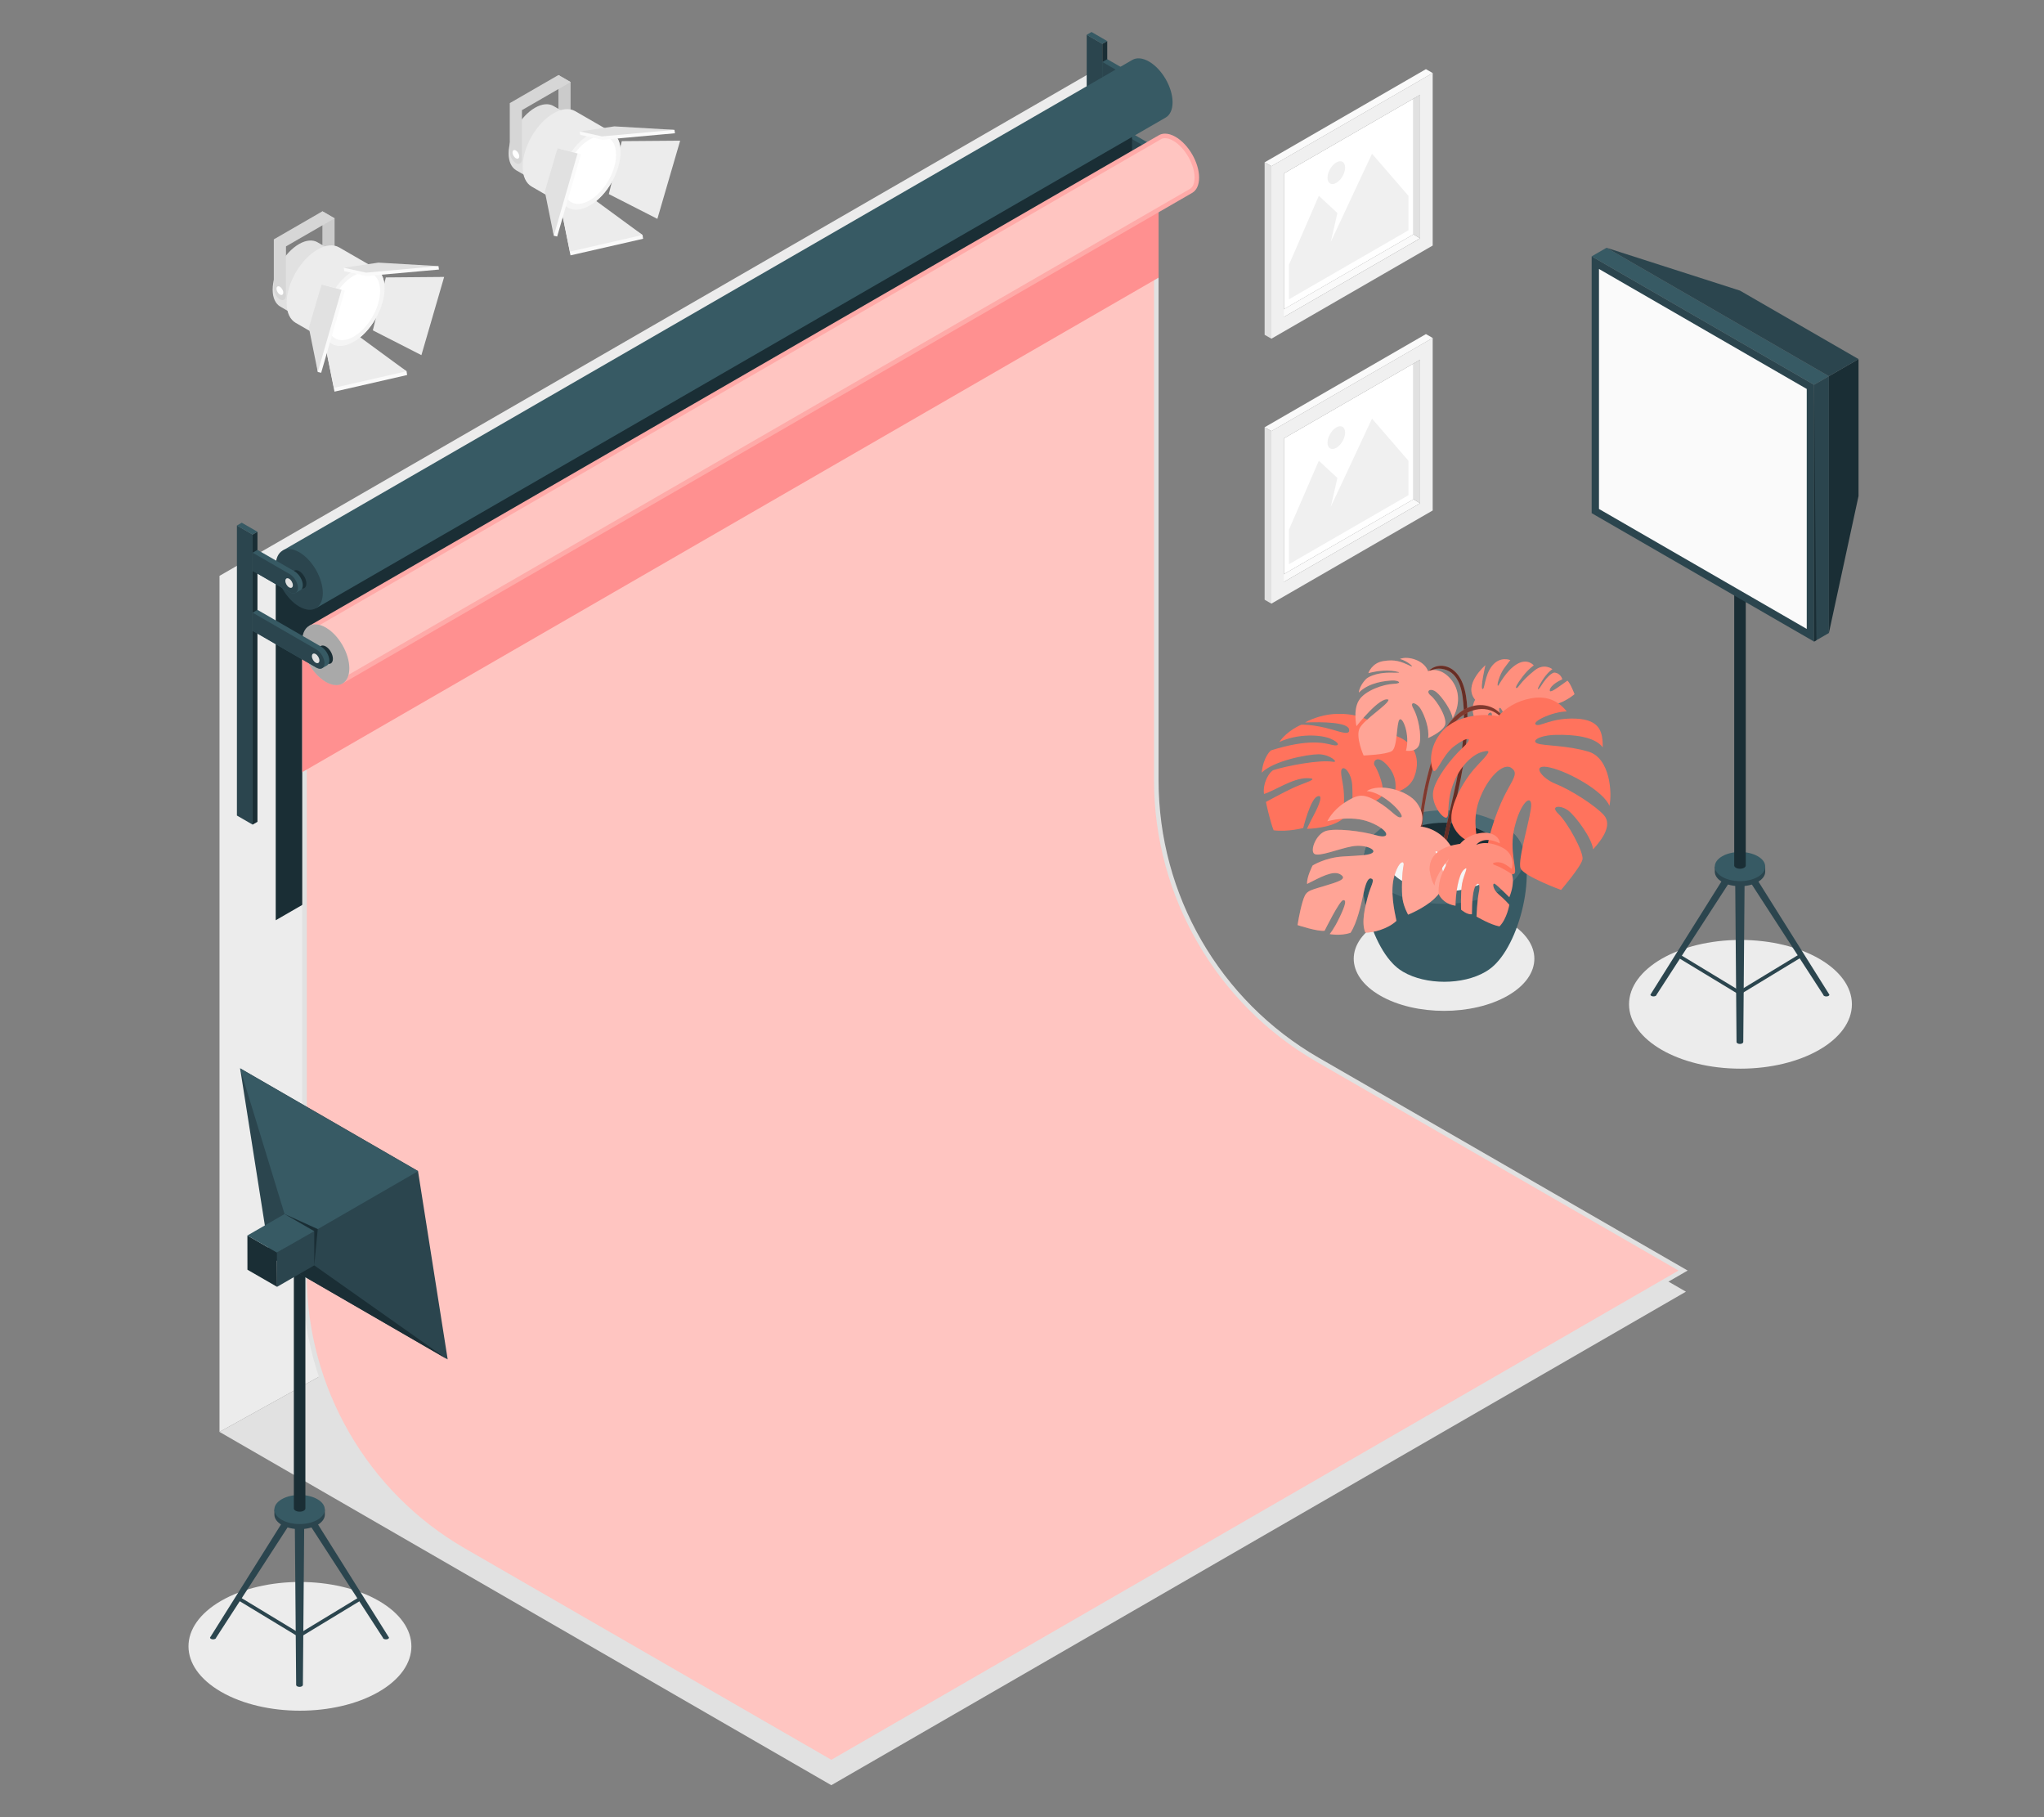 <?xml version="1.0" encoding="UTF-8"?>
<svg id="Layer_2" data-name="Layer 2" xmlns="http://www.w3.org/2000/svg" viewBox="0 0 540 480">
  <rect x="0" y="0" width="540" height="480" fill="#808080" stroke="none"/>
  <defs>
    <style>
      .cls-1 {
        fill: #ff735d;
      }

      .cls-1, .cls-2, .cls-3, .cls-4, .cls-5, .cls-6, .cls-7, .cls-8, .cls-9, .cls-10, .cls-11, .cls-12, .cls-13, .cls-14, .cls-15, .cls-16, .cls-17, .cls-18, .cls-19, .cls-20, .cls-21 {
        stroke-width: 0px;
      }

      .cls-2 {
        fill: #ffc5c1;
      }

      .cls-3 {
        fill: #375a64;
      }

      .cls-4 {
        fill: #e1e1e1;
      }

      .cls-5 {
        fill: #ececec;
      }

      .cls-6 {
        opacity: .05;
      }

      .cls-7 {
        opacity: .25;
      }

      .cls-8 {
        fill: #2b454e;
      }

      .cls-9 {
        fill: #f5f5f5;
      }

      .cls-10 {
        fill: #f0f0f0;
      }

      .cls-11 {
        fill: none;
      }

      .cls-12 {
        fill: #1a2e35;
      }

      .cls-13 {
        fill: #ff9090;
      }

      .cls-14, .cls-19, .cls-21 {
        fill: #fff;
      }

      .cls-15 {
        opacity: .6;
      }

      .cls-16 {
        fill: #fafafa;
      }

      .cls-22, .cls-20 {
        opacity: .1;
      }

      .cls-17 {
        fill: #ffaaa8;
      }

      .cls-18 {
        opacity: .5;
      }

      .cls-19 {
        opacity: .2;
      }

      .cls-21 {
        opacity: .35;
      }
    </style>
  </defs>
  <g id="Layer_2-2" data-name="Layer 2">
    <g>
      <rect class="cls-11" width="540" height="480"/>
      <g>
        <g id="Shadow">
          <polygon class="cls-5" points="288.37 19.09 57.99 152.11 57.99 378.23 288.37 250.54 288.37 19.09"/>
          <polygon class="cls-4" points="288.37 250.54 57.99 378.23 219.62 471.55 445.4 341.19 288.37 250.54"/>
        </g>
        <path id="Shadow-2" data-name="Shadow" class="cls-5" d="m398.37,243.5c9.32,5.38,9.32,14.1,0,19.48-9.32,5.38-24.42,5.38-33.74,0-9.32-5.38-9.32-14.1,0-19.48,9.32-5.38,24.42-5.38,33.74,0Z"/>
        <ellipse id="Shadow-3" data-name="Shadow" class="cls-5" cx="459.81" cy="265.28" rx="29.44" ry="17"/>
        <path id="Shadow-4" data-name="Shadow" class="cls-5" d="m100.06,422.85c11.5,6.64,11.5,17.4,0,24.04-11.5,6.64-30.14,6.64-41.64,0-11.5-6.64-11.5-17.4,0-24.04,11.5-6.64,30.14-6.64,41.64,0Z"/>
        <g id="Lights">
          <g>
            <polygon class="cls-4" points="88.39 57.67 85.18 55.81 85.18 68.43 88.39 70.29 88.39 57.67"/>
            <polygon class="cls-20" points="88.39 57.67 85.18 55.81 85.18 68.43 88.39 70.29 88.39 57.67"/>
            <g>
              <polygon class="cls-5" points="101.93 73.28 98.5 87.26 111.33 93.81 117.34 73.15 101.93 73.28"/>
              <g>
                <polygon class="cls-16" points="95.14 89.96 107.41 98.07 107.56 99.06 88.37 103.45 85.74 90.33 95.14 89.96"/>
                <polygon class="cls-5" points="94.99 88.96 107.41 98.07 88.22 102.45 85.74 90.33 94.99 88.96"/>
              </g>
              <g>
                <path class="cls-4" d="m78.99,64.47c-3.84,2.22-6.96,7.61-6.96,12.05,0,2.2.77,3.74,2.02,4.47.57.33,7.65,4.42,8.22,4.75,1.25.72,2.98.63,4.89-.48,3.84-2.22,6.96-7.61,6.96-12.05,0-2.21-.78-3.75-2.03-4.47-.57-.33-7.65-4.42-8.22-4.75-1.25-.72-2.97-.62-4.88.48Z"/>
                <path class="cls-5" d="m83.88,65.92c-4.5,2.6-8.15,8.92-8.15,14.12,0,2.58.91,4.38,2.37,5.23.67.39,8.97,5.18,9.63,5.56,1.47.85,3.49.73,5.73-.56,4.5-2.6,8.15-8.92,8.15-14.12,0-2.59-.91-4.39-2.37-5.24-.67-.39-8.96-5.18-9.63-5.56-1.47-.84-3.48-.73-5.72.56Z"/>
                <path class="cls-9" d="m93.46,71.45c-4.5,2.6-8.15,8.92-8.15,14.12s3.65,7.31,8.15,4.71c4.5-2.6,8.15-8.92,8.15-14.12,0-5.2-3.65-7.31-8.15-4.71Z"/>
                <path class="cls-14" d="m93.46,72.82c-3.85,2.22-6.96,7.62-6.96,12.06s3.12,6.24,6.96,4.02c3.85-2.22,6.96-7.62,6.96-12.06s-3.12-6.24-6.96-4.02Z"/>
              </g>
              <g>
                <polygon class="cls-16" points="84.96 75.13 91.13 76.74 84.85 98.47 83.96 98.26 82.49 86.77 84.96 75.13"/>
                <polygon class="cls-4" points="84.96 75.13 90.23 76.54 83.96 98.26 81.6 86.57 84.96 75.13"/>
              </g>
              <g>
                <polygon class="cls-16" points="90.96 71.63 96.83 72.92 115.97 71.2 115.84 70.29 100.1 70.28 90.82 70.72 90.96 71.63"/>
                <polygon class="cls-4" points="90.82 70.72 96.7 72.02 115.84 70.29 99.97 69.37 90.82 70.72"/>
              </g>
            </g>
            <g>
              <polygon class="cls-4" points="75.55 80 72.34 78.14 72.34 63.23 85.18 55.81 88.39 57.67 75.55 65.08 75.55 80"/>
              <path class="cls-6" d="m73.94,79.07c-.89-.51-1.61-1.81-1.61-2.9v-12.94l12.84-7.42,3.21,1.85-12.84,7.42v12.94c0,1.09-.72,1.56-1.61,1.05Z"/>
            </g>
            <path class="cls-14" d="m73.94,77.79c-.49-.28-.89-.97-.89-1.54s.4-.8.89-.51.89.97.89,1.54-.4.8-.89.51Z"/>
          </g>
          <g>
            <polygon class="cls-4" points="150.74 21.67 147.53 19.82 147.53 32.44 150.74 34.29 150.74 21.67"/>
            <polygon class="cls-20" points="150.74 21.67 147.53 19.82 147.53 32.44 150.74 34.29 150.74 21.67"/>
            <g>
              <polygon class="cls-5" points="164.27 37.28 160.85 51.27 173.67 57.81 179.69 37.16 164.27 37.28"/>
              <g>
                <polygon class="cls-16" points="157.48 53.96 169.75 62.07 169.9 63.07 150.72 67.45 148.09 54.34 157.48 53.96"/>
                <polygon class="cls-5" points="157.34 52.97 169.75 62.07 150.57 66.46 148.09 54.34 157.34 52.97"/>
              </g>
              <g>
                <path class="cls-4" d="m141.33,28.47c-3.84,2.22-6.96,7.61-6.96,12.05,0,2.2.77,3.74,2.02,4.47.57.33,7.65,4.42,8.22,4.75,1.25.72,2.98.63,4.89-.48,3.84-2.22,6.96-7.61,6.96-12.05,0-2.21-.78-3.75-2.03-4.47-.57-.33-7.65-4.42-8.22-4.75-1.25-.72-2.97-.62-4.88.48Z"/>
                <path class="cls-5" d="m146.23,29.93c-4.5,2.6-8.15,8.92-8.15,14.12,0,2.58.91,4.38,2.37,5.23.67.39,8.97,5.18,9.63,5.56,1.47.85,3.49.73,5.73-.56,4.5-2.6,8.15-8.92,8.15-14.12,0-2.59-.91-4.39-2.37-5.24-.67-.39-8.96-5.18-9.63-5.56-1.47-.84-3.48-.73-5.72.56Z"/>
                <path class="cls-9" d="m155.8,35.46c-4.5,2.6-8.15,8.92-8.15,14.12s3.65,7.31,8.15,4.71c4.5-2.6,8.15-8.92,8.15-14.12,0-5.2-3.65-7.31-8.15-4.71Z"/>
                <path class="cls-14" d="m155.8,36.83c-3.85,2.22-6.96,7.62-6.96,12.06s3.12,6.24,6.96,4.02c3.85-2.22,6.96-7.62,6.96-12.06s-3.12-6.24-6.96-4.02Z"/>
              </g>
              <g>
                <polygon class="cls-16" points="147.3 39.14 153.48 40.75 147.2 62.47 146.3 62.27 144.84 50.78 147.3 39.14"/>
                <polygon class="cls-4" points="147.3 39.14 152.58 40.54 146.3 62.27 143.94 50.58 147.3 39.14"/>
              </g>
              <g>
                <polygon class="cls-16" points="153.3 35.63 159.18 36.93 178.32 35.2 178.18 34.3 162.45 34.28 153.17 34.73 153.3 35.63"/>
                <polygon class="cls-4" points="153.17 34.73 159.05 36.03 178.18 34.3 162.31 33.38 153.17 34.73"/>
              </g>
            </g>
            <g>
              <polygon class="cls-4" points="137.89 44 134.68 42.15 134.68 27.24 147.53 19.82 150.74 21.67 137.89 29.09 137.89 44"/>
              <path class="cls-6" d="m136.29,43.08c-.89-.51-1.61-1.81-1.61-2.9v-12.94l12.84-7.42,3.21,1.85-12.84,7.42v12.94c0,1.09-.72,1.56-1.61,1.05Z"/>
            </g>
            <path class="cls-14" d="m136.29,41.8c-.49-.28-.89-.97-.89-1.54s.4-.8.89-.51.89.97.89,1.54-.4.8-.89.51Z"/>
          </g>
        </g>
        <g id="Cyclorama">
          <g>
            <polygon class="cls-8" points="66.74 141.2 62.59 138.81 62.59 215.42 66.74 217.82 66.74 141.2"/>
            <polygon class="cls-12" points="68.02 140.46 68.02 217.08 66.74 217.82 66.74 141.2 68.02 140.46"/>
            <polygon class="cls-3" points="63.87 138.07 68.02 140.46 66.74 141.2 62.59 138.81 63.87 138.07"/>
          </g>
          <g>
            <g>
              <polygon class="cls-8" points="291.24 11.59 287.09 9.19 287.09 85.81 291.24 88.2 291.24 11.59"/>
              <polygon class="cls-12" points="292.52 10.85 292.52 87.46 291.24 88.2 291.24 11.59 292.52 10.85"/>
              <polygon class="cls-3" points="288.37 8.45 292.52 10.85 291.24 11.59 287.09 9.19 288.37 8.45"/>
            </g>
            <g>
              <g>
                <path class="cls-3" d="m309.3,41.16l-16.78-9.69-1.28.74v4.79l16.78,9.69c.64.37,1.22.41,1.62.17.37-.22.87-.5,1.27-.73.37-.21.6-.66.6-1.29,0-1.32-.99-2.97-2.21-3.67Z"/>
                <path class="cls-8" d="m308.01,41.9c1.22.7,2.21,2.35,2.21,3.67,0,1.32-.99,1.82-2.21,1.12l-16.78-9.69v-4.79l16.78,9.69Z"/>
                <path class="cls-4" d="m307.89,45.42c.55.32.99.06.99-.57,0-.63-.44-1.4-.99-1.71-.55-.32-.99-.06-.99.57s.44,1.4.99,1.71Z"/>
              </g>
              <g>
                <path class="cls-3" d="m302.29,21.27l-9.77-5.64-1.28.74v4.79l9.77,5.64c.64.37,1.22.41,1.62.17.37-.22.87-.5,1.27-.73.37-.21.6-.66.6-1.29,0-1.32-.99-2.97-2.21-3.67Z"/>
                <path class="cls-8" d="m301.01,22.01c1.22.7,2.21,2.35,2.21,3.67,0,1.32-.99,1.82-2.21,1.12l-9.77-5.64v-4.79l9.77,5.64Z"/>
                <path class="cls-4" d="m300.88,25.53c.55.31.99.06.99-.57s-.44-1.4-.99-1.71c-.55-.31-.99-.06-.99.57s.44,1.4.99,1.71Z"/>
              </g>
            </g>
          </g>
          <polygon class="cls-12" points="72.84 149.46 72.84 243.08 299.07 112.47 299.07 18.5 72.84 149.46"/>
          <g>
            <g>
              <path class="cls-2" d="m122.45,409.49c-25.91-14.96-42.01-42.84-42.01-72.76v-167.04L305.48,39.44v166.68c0,30.35,16.33,58.63,42.61,73.8l96.57,55.69-225.03,129.93-97.17-56.04Z"/>
              <path class="cls-4" d="m304.88,40.48v165.64c0,30.56,16.44,59.04,42.91,74.32l95.66,55.17-223.82,129.23-96.87-55.87c-25.73-14.85-41.71-42.53-41.71-72.24v-166.69L304.88,40.48m1.2-2.09L79.85,169.35v167.39c0,30.23,16.13,58.16,42.31,73.28l97.47,56.21,226.23-130.62-97.47-56.21c-26.18-15.11-42.31-43.05-42.31-73.28V38.39h0Z"/>
            </g>
            <polygon class="cls-13" points="79.85 169.35 306.08 38.39 306.08 73.34 79.85 203.96 79.85 169.35"/>
          </g>
          <g>
            <g>
              <g>
                <path class="cls-2" d="m82.48,165.55L306.47,36.23c.38-.22.83-.33,1.32-.33.75,0,1.61.27,2.48.77,3.26,1.88,5.92,6.48,5.92,10.25,0,1.68-.53,2.92-1.5,3.49L90.71,179.72l-8.23-14.18Z"/>
                <path class="cls-17" d="m307.79,36.5c.64,0,1.4.24,2.18.69,3.05,1.76,5.62,6.22,5.62,9.73,0,1.44-.44,2.52-1.21,2.97l-.17.1L90.93,178.9l-7.62-13.14L306.77,36.75c.29-.17.63-.25,1.02-.25m0-1.2c-.6,0-1.15.14-1.62.41h0S81.66,165.33,81.66,165.33l8.83,15.22L314.99,50.93h0c1.11-.66,1.8-2.04,1.8-4.01,0-3.97-2.79-8.79-6.22-10.77-1-.58-1.94-.85-2.78-.85h0Z"/>
              </g>
              <path class="cls-4" d="m86.07,180.12c3.44,1.98,6.22.38,6.22-3.59,0-3.97-2.79-8.79-6.22-10.77-3.44-1.98-6.22-.38-6.22,3.59,0,3.97,2.79,8.79,6.22,10.77Z"/>
              <path class="cls-7" d="m86.07,180.12c3.44,1.98,6.22.38,6.22-3.59,0-3.97-2.79-8.79-6.22-10.77-3.44-1.98-6.22-.38-6.22,3.59,0,3.97,2.79,8.79,6.22,10.77Z"/>
              <path class="cls-12" d="m86.07,175.11c1.04.6,1.88.11,1.88-1.09s-.84-2.66-1.88-3.26c-1.04-.6-1.88-.11-1.88,1.09s.84,2.66,1.88,3.26Z"/>
            </g>
            <g>
              <path class="cls-3" d="m84.8,170.78l-16.78-9.69-1.28.74v4.79l16.78,9.69c.64.37,1.22.41,1.62.17.37-.22.87-.5,1.27-.73.37-.21.6-.66.6-1.29,0-1.32-.99-2.97-2.21-3.67Z"/>
              <path class="cls-8" d="m83.52,171.52c1.22.7,2.21,2.35,2.21,3.67,0,1.32-.99,1.82-2.21,1.12l-16.78-9.69v-4.79l16.78,9.69Z"/>
              <path class="cls-4" d="m83.39,175.04c.55.31.99.06.99-.57s-.44-1.4-.99-1.71c-.55-.32-.99-.06-.99.57s.44,1.4.99,1.71Z"/>
            </g>
          </g>
          <g>
            <g>
              <path class="cls-3" d="m309.78,27.03c0-3.97-2.79-8.79-6.22-10.77-1.72-.99-3.27-1.09-4.4-.44h0S74.65,145.44,74.65,145.44l8.83,15.22L307.98,31.04h0c1.11-.66,1.8-2.04,1.8-4.01Z"/>
              <path class="cls-8" d="m79.06,160.23c3.44,1.98,6.22.38,6.22-3.59,0-3.97-2.79-8.79-6.22-10.77-3.44-1.98-6.22-.38-6.22,3.59s2.79,8.79,6.22,10.77Z"/>
              <path class="cls-12" d="m79.06,155.22c1.04.6,1.88.11,1.88-1.09s-.84-2.66-1.88-3.26c-1.04-.6-1.88-.11-1.88,1.09s.84,2.66,1.88,3.26Z"/>
            </g>
            <g>
              <path class="cls-3" d="m77.79,150.89l-9.77-5.64-1.28.74v4.79l9.77,5.64c.64.37,1.22.41,1.62.17.37-.22.87-.5,1.27-.73.37-.21.6-.66.6-1.29,0-1.32-.99-2.97-2.21-3.67Z"/>
              <path class="cls-8" d="m76.51,151.63c1.22.7,2.21,2.35,2.21,3.67,0,1.32-.99,1.82-2.21,1.12l-9.77-5.64v-4.79l9.77,5.64Z"/>
              <path class="cls-4" d="m76.38,155.15c.55.31.99.06.99-.57s-.44-1.4-.99-1.71c-.55-.31-.99-.06-.99.57s.44,1.4.99,1.71Z"/>
            </g>
          </g>
        </g>
        <g id="Pot">
          <g id="Pot-2" data-name="Pot">
            <g>
              <path class="cls-3" d="m395.23,254.49c7.3-7.54,11.59-28.45,4.47-34.43h-36.24c-7.12,5.97-2.84,26.88,4.46,34.42.06.07.13.14.2.21.08.08.17.17.25.25.21.2.43.4.66.59.06.05.12.09.17.14.18.14.36.28.55.42.31.22.63.43.94.61,6.01,3.51,15.75,3.51,21.75,0h0s0,0,0,0c.32-.18.64-.39.95-.61.18-.13.35-.26.51-.39.07-.06.14-.11.22-.17.23-.19.44-.38.64-.57.1-.09.19-.19.29-.29.06-.06.12-.12.17-.17Z"/>
              <path class="cls-3" d="m366.61,217.66c-8.27,4.83-8.27,12.66,0,17.48,8.27,4.83,21.68,4.83,29.95,0,8.27-4.83,8.27-12.66,0-17.48-8.27-4.83-21.68-4.83-29.95,0Z"/>
              <g class="cls-22">
                <path class="cls-14" d="m366.61,217.66c-8.27,4.83-8.27,12.66,0,17.48,8.27,4.83,21.68,4.83,29.95,0,8.27-4.83,8.27-12.66,0-17.48-8.27-4.83-21.68-4.83-29.95,0Z"/>
              </g>
              <path class="cls-12" d="m370.58,219.98c-6.07,3.55-6.07,9.29,0,12.84,6.07,3.55,15.92,3.55,21.99,0,6.07-3.55,6.07-9.29,0-12.84-6.07-3.55-15.92-3.55-21.99,0Z"/>
              <path class="cls-9" d="m392.57,226.07c-6.07-3.55-15.92-3.55-21.99,0-1.69.98-2.89,2.14-3.64,3.37.75,1.23,1.95,2.39,3.64,3.37,6.07,3.55,15.92,3.55,21.99,0,1.69-.98,2.89-2.14,3.64-3.37-.75-1.23-1.95-2.39-3.64-3.37Z"/>
            </g>
          </g>
          <g id="Leaves">
            <g>
              <path class="cls-1" d="m389.72,184.84c-1.85,3.04.33,8.44,5.3,9.59-1.47-2.26-2.71-5.75-1.43-6.17,1.28-.43-.31,2.72,2.36,5.8,0,0,1.47.77,3.62-.84-3.02-2.29-4.24-6.85-3.16-6.18.43.27,1.11,2.54,2.92,4.02,1.81,1.48,3.66,1.63,6.51-.6-1.66-.34-4.03-1.08-5.35-2.82-.94-1.25-1.22-2.04,1.01-.55,2.23,1.49,2.93,2.11,5.1,2.1,2.16,0,4.12-2.2,4.12-2.2,0,0-3.54.22-4.31-.94-.77-1.16,2.9.65,5.39-.27s4.17-2.42,4.17-2.42c0,0-1.07-2.86-1.87-3.57-1.89,1.32-4.26,3.18-4.6,2.76-.34-.42.46-1.87,3.24-3.12,0,0-.36-1.63-2.14-1.77,0,0-1.41.16-3.62,3.75-.46.75-1.46,1.41.35-1.49,1.5-2.41,2.79-3.16,2.79-3.16,0,0-2.14-1.69-4.65.29-4.13,3.26-4.35,4.94-4.92,4.67-.22-.1.13-.96,1.72-3.03,1.59-2.07,2.93-2.92,2.93-2.92,0,0-1.65-2.06-4.53-.29-2.88,1.77-4.69,5.6-4.88,5.66-.52.16.36-2.91,1.53-4.55,1.09-1.52,1.69-2.22,1.69-2.22,0,0-2.63-1.13-4.75,1.43-2.12,2.56-1.95,6.42-2.6,6.21s.76-6.29.76-6.29c0,0-6.08,5.2-2.68,9.14Z"/>
              <path class="cls-19" d="m389.72,184.84c-1.85,3.04.33,8.44,5.3,9.59-1.47-2.26-2.71-5.75-1.43-6.17,1.28-.43-.31,2.72,2.36,5.8,0,0,1.47.77,3.62-.84-3.02-2.29-4.24-6.85-3.16-6.18.43.27,1.11,2.54,2.92,4.02,1.81,1.48,3.66,1.63,6.51-.6-1.66-.34-4.03-1.08-5.35-2.82-.94-1.25-1.22-2.04,1.01-.55,2.23,1.49,2.93,2.11,5.1,2.1,2.16,0,4.12-2.2,4.12-2.2,0,0-3.54.22-4.31-.94-.77-1.16,2.9.65,5.39-.27s4.17-2.42,4.17-2.42c0,0-1.07-2.86-1.87-3.57-1.89,1.32-4.26,3.18-4.6,2.76-.34-.42.46-1.87,3.24-3.12,0,0-.36-1.63-2.14-1.77,0,0-1.41.16-3.62,3.75-.46.75-1.46,1.41.35-1.49,1.5-2.41,2.79-3.16,2.79-3.16,0,0-2.14-1.69-4.65.29-4.13,3.26-4.35,4.94-4.92,4.67-.22-.1.13-.96,1.72-3.03,1.59-2.07,2.93-2.92,2.93-2.92,0,0-1.65-2.06-4.53-.29-2.88,1.77-4.69,5.6-4.88,5.66-.52.16.36-2.91,1.53-4.55,1.09-1.52,1.69-2.22,1.69-2.22,0,0-2.63-1.13-4.75,1.43-2.12,2.56-1.95,6.42-2.6,6.21s.76-6.29.76-6.29c0,0-6.08,5.2-2.68,9.14Z"/>
            </g>
            <path class="cls-1" d="m385.87,179.38c-.85-1.63-2.24-2.98-4.07-3.4-1.79-.41-3.79.24-4.78,1.83-.07.11,0,.36.13.19,1.16-1.6,3.27-1.65,4.99-1.02,1.83.67,2.96,2.32,3.58,4.1.67,1.93.84,4.01.97,6.03.13,2.18.1,4.37-.04,6.55-.57,8.73-2.95,17.22-4.79,25.74-1.03,4.76-1.9,9.53-2.27,14.39-.03.44.64.85.69.25.93-9.66,3.76-18.95,5.64-28.44.91-4.62,1.62-9.3,1.72-14.02.08-3.95.12-8.61-1.75-12.21Z"/>
            <path class="cls-15" d="m385.87,179.38c-.85-1.63-2.24-2.98-4.07-3.4-1.79-.41-3.79.24-4.78,1.83-.07.11,0,.36.13.19,1.16-1.6,3.27-1.65,4.99-1.02,1.83.67,2.96,2.32,3.58,4.1.67,1.93.84,4.01.97,6.03.13,2.18.1,4.37-.04,6.55-.57,8.73-2.95,17.22-4.79,25.74-1.03,4.76-1.9,9.53-2.27,14.39-.03.44.64.85.69.25.93-9.66,3.76-18.95,5.64-28.44.91-4.62,1.62-9.3,1.72-14.02.08-3.95.12-8.61-1.75-12.21Z"/>
            <path class="cls-1" d="m391.11,186.24c-4.15.03-7.47,3.2-9.44,6.58-2.24,3.86-3.6,8.33-4.67,12.64-1.17,4.73-1.88,9.56-2.17,14.42-.15,2.52-.22,5.06.02,7.58.23,2.43.6,5.3,1.99,7.37.11.17.24-.15.22-.24-.46-2.05-1.11-3.99-1.37-6.09-.25-2.03-.29-4.09-.23-6.13.13-4.28.63-8.57,1.46-12.78.82-4.2,2.01-8.34,3.62-12.31,1.45-3.57,3.49-7.18,7.05-9,1.86-.95,4.15-1.35,6.15-.65,1.94.68,3.65,2.22,4.11,4.27.03.14.17-.03.16-.11-.53-3.32-3.59-5.57-6.9-5.54Z"/>
            <path class="cls-18" d="m391.11,186.24c-4.15.03-7.47,3.2-9.44,6.58-2.24,3.86-3.6,8.33-4.67,12.64-1.17,4.73-1.88,9.56-2.17,14.42-.15,2.52-.22,5.06.02,7.58.23,2.43.6,5.3,1.99,7.37.11.17.24-.15.22-.24-.46-2.05-1.11-3.99-1.37-6.09-.25-2.03-.29-4.09-.23-6.13.13-4.28.63-8.57,1.46-12.78.82-4.2,2.01-8.34,3.62-12.31,1.45-3.57,3.49-7.18,7.05-9,1.86-.95,4.15-1.35,6.15-.65,1.94.68,3.65,2.22,4.11,4.27.03.14.17-.03.16-.11-.53-3.32-3.59-5.57-6.9-5.54Z"/>
            <path class="cls-1" d="m364.82,193.5c-.76-2.33-5.22-5.41-12.54-4.88-2.24.16-5.28.95-7.51,2.23,4.77-.22,11.13-.04,11.61,1.72.48,1.76-2.05.83-4.39.16-5.09-1.47-8.2-1.3-8.2-1.3,0,0-3.59,1.41-5.82,4.57,5.01-2.31,11.02-1.95,13.53-.88,2.51,1.07,2.54,2.16.45,1.65s-6.17-1.69-16.19,1.45c0,0-1.99,1.58-2.43,5.88,3.08-3.11,11.85-4.82,14.93-4.86,3.08-.03,5.59,2.27,3.9,1.98-3.58-.6-12.11,1.06-15.69,2.18-1.02.38-2.93,3.28-2.54,6.32,2.5-.68,7.58-4.21,11.35-4.17,3.77.05-.6,1.15-3.61,2.54-2.59,1.2-7.23,3.74-7.23,3.74,0,0,1.05,5.03,2.04,7.49,3.81.48,7.81-.61,7.81-.61,0,0,1.86-7.47,3.65-8.3,1.79-.83.59,2.18-.83,4.85-1.42,2.67-1.82,3.68-1.82,3.68,0,0,6.82-.1,9.69-2.88-.03-1.55.26-4.71-.01-7.38-.29-2.81-1.13-5.11-.32-5.68.77-.54,2.4,1.52,2.58,4.33.19,2.93,0,6.89,0,6.89,0,0,5.85-1.97,7.55-3.64,1.69-1.67-1-7.62-1.6-8.34-.6-.72.34-3.3,3.28-.14,3.18,3.41,2.05,7.22,2.05,7.22,0,0,3.83-.7,5.14-4.15,2.11-5.55-.55-10.85-8.82-11.68Z"/>
            <g>
              <path class="cls-1" d="m375.28,218.35s1.59-2.63-.91-6.18c-2.5-3.56-10.12-5.36-13.31-3.2,4.65.28,10.27,6.48,9.11,6.89-1.15.41-2.42-1.89-6.34-4.19-3.92-2.29-5.31-1.74-8.6.35-3.29,2.09-4.57,4.92-4.57,4.92,0,0,6.18-1.8,11.29.25,5.11,2.05,5.63,4.6,1.68,3.46-3.95-1.14-10.75-1.95-13.33-1.16-2.58.79-4.26,5.12-3.1,6.03,1.16.91,6.45-1.32,9.95-1.95s6.36.82,5.55,1.6c-.81.79-3.27.78-7.95,1.07-4.69.29-7.98,2.38-7.98,2.38,0,0-1.61,3.1-1.45,4.87,3.49-1.75,6.87-3.71,8.81-2.51,1.94,1.2-.44,1.91-4.58,3.15-4.14,1.23-4.58,1.24-5.42,4.06-.84,2.83-1.33,6.17-1.33,6.17,0,0,5.35,1.77,7.15,1.49,0,0,3.94-7.98,4.89-8.08.95-.11.62,1.29-.93,4.53-1.55,3.24-2.63,4.43-2.63,4.43,0,0,2.86.56,5.51-.33,1.75-2.66,2.75-7.29,3.48-10.63s1.43-4.06,2.18-3.63c.74.43-.38,2.02-1.08,4.65-.7,2.62-1.81,6.88-.67,9.54,1.82.11,5.95-.91,8.22-3.09-.56-2.75-1.74-7.91-.53-11.96,1.2-4.05,2.77-4.2,2.4-2.53-.37,1.67-.58,6.67-.23,8.81.35,2.14,1.45,4.04,1.45,4.04,0,0,4.19-1.66,6.85-4.15s3.17-4.81,3.17-4.81c0,0-1.94-6.08-2.61-7.17-.67-1.1.65-.76,1.74,1.15,1.09,1.91,1.61,4.46,1.61,4.46,0,0,2.57-3.53.88-6.91-1.68-3.37-5.38-5.63-8.36-5.81Z"/>
              <path class="cls-21" d="m375.28,218.35s1.59-2.63-.91-6.18c-2.5-3.56-10.12-5.36-13.31-3.2,4.65.28,10.27,6.48,9.11,6.89-1.15.41-2.42-1.89-6.34-4.19-3.92-2.29-5.31-1.74-8.6.35-3.29,2.09-4.57,4.92-4.57,4.92,0,0,6.18-1.8,11.29.25,5.11,2.05,5.63,4.6,1.68,3.46-3.95-1.14-10.75-1.95-13.33-1.16-2.58.79-4.26,5.12-3.1,6.03,1.16.91,6.45-1.32,9.95-1.95s6.36.82,5.55,1.6c-.81.79-3.27.78-7.95,1.07-4.69.29-7.98,2.38-7.98,2.38,0,0-1.61,3.1-1.45,4.87,3.49-1.75,6.87-3.71,8.81-2.51,1.94,1.2-.44,1.91-4.58,3.15-4.14,1.23-4.58,1.24-5.42,4.06-.84,2.83-1.33,6.17-1.33,6.17,0,0,5.35,1.77,7.15,1.49,0,0,3.94-7.98,4.89-8.08.95-.11.62,1.29-.93,4.53-1.55,3.24-2.63,4.43-2.63,4.43,0,0,2.86.56,5.51-.33,1.75-2.66,2.75-7.29,3.48-10.63s1.43-4.06,2.18-3.63c.74.43-.38,2.02-1.08,4.65-.7,2.62-1.81,6.88-.67,9.54,1.82.11,5.95-.91,8.22-3.09-.56-2.75-1.74-7.91-.53-11.96,1.2-4.05,2.77-4.2,2.4-2.53-.37,1.67-.58,6.67-.23,8.81.35,2.14,1.45,4.04,1.45,4.04,0,0,4.19-1.66,6.85-4.15s3.17-4.81,3.17-4.81c0,0-1.94-6.08-2.61-7.17-.67-1.1.65-.76,1.74,1.15,1.09,1.91,1.61,4.46,1.61,4.46,0,0,2.57-3.53.88-6.91-1.68-3.37-5.38-5.63-8.36-5.81Z"/>
            </g>
            <path class="cls-1" d="m395.82,189.19c-4.51-.89-10.98,0-14.43,3.57-3.45,3.57-3.8,8.04-2.93,10.37.87,2.33,2.24-3.43,5.81-6.09,3.57-2.66,5.23-2.38,2.17.44-3.05,2.82-7.1,8.04-7.78,11.43s2.4,7.3,3.43,7.07-.06-3.76,1.73-8.65c1.79-4.89,5.21-8.05,7.82-8.74,2.61-.69,1.93.15-1.62,3.9-3.55,3.76-7.76,11.48-6.29,15.26,1.47,3.78,5.19,5.15,6.19,4.84,1-.31-1.31-5.05.8-11.05,2.11-6,6.33-10.14,8.48-8.75,2.15,1.39.45,3.01-1.79,7.46-2.24,4.45-5.29,13.4-4.39,16.33.9,2.93,6.25,5.04,7.08,4.16.83-.88-1.49-5.88.02-12.19s4.22-8.71,4.4-6.1c.17,2.61-3.75,14.84-2.79,16.95.96,2.11,10.68,5.68,10.68,5.68,0,0,5.31-6.19,5.67-8.08.36-1.89-3.93-9.74-6.36-12.02-2.42-2.28.72-2.37,2.67-.82,1.95,1.55,6.22,7.29,6.48,10.19,2.66-2.86,5.06-6.51,2.88-9.01-2.18-2.49-8.81-6.73-12.73-8.27-3.92-1.54-6.72-5.54-1.48-4.32,5.23,1.22,14.19,6.38,15.65,10.12.76-3.29.21-12.58-5.49-14.31-5.71-1.73-11.75-1.5-13.53-2.18-1.78-.68.58-2.19,4.95-2.27,4.36-.09,10.16.39,12.31,3.31-.02-3.63-.36-7.29-7.04-7.59-6.68-.3-9.63,2.33-10.66,1.55-1.02-.78,4.29-3.37,8.19-3.46-2.56-3.21-5.8-4.13-9.46-3.45-3.67.68-6.51,2.4-8.65,4.71Z"/>
            <g>
              <path class="cls-1" d="m377.28,177.29c-1.05-2.93-5.33-4.08-7.42-3.24,2.2.63,4,2.47,2.78,1.88-2.56-1.24-4.17-1.8-7.21-1.3s-3.93,3.18-3.93,3.18c0,0,3.06-.92,6.19-.62,1,.1,3.62.61.37.5-5.11-.18-7.08,1.59-7.08,1.59,0,0-1.78,1.67-1.99,3.66,2.77-2.77,7.13-3.09,8.76-3.19,1.62-.1,3.06.79.39.89-2.67.1-7.58,1.78-9.15,4.39-1.57,2.61-.63,6.79-.63,6.79,0,0,6.27-8.05,8.47-7,0,1.25-6.48,5.23-7.63,7.53-1.15,2.3,1.05,7.21,1.05,7.21,0,0,5.89-.21,7.44-1.15,1.55-.94,1.19-7.38,2.03-8.32.84-.94,2.87,4.03,1.72,8.21,0,0,2.93.52,3.55-1.78.63-2.3-.31-7.11-1.57-9.3-1.25-2.2.84-1.67,1.88,0,1.05,1.67,2.39,5.34,1.99,7.73,0,0,3.45-1.46,4.39-3.24.94-1.78-2.09-6.69-3.66-7.94-1.57-1.25-.1-2.2,1.46-.94s4.08,5.02,4.29,6.9c1.86-3.23,2.16-7.41-.67-10.54-3-3.32-5.81-1.9-5.81-1.9Z"/>
              <path class="cls-21" d="m377.28,177.29c-1.05-2.93-5.33-4.08-7.42-3.24,2.2.63,4,2.47,2.78,1.88-2.56-1.24-4.17-1.8-7.21-1.3s-3.93,3.18-3.93,3.18c0,0,3.06-.92,6.19-.62,1,.1,3.62.61.37.5-5.11-.18-7.08,1.59-7.08,1.59,0,0-1.78,1.67-1.99,3.66,2.77-2.77,7.13-3.09,8.76-3.19,1.62-.1,3.06.79.39.89-2.67.1-7.58,1.78-9.15,4.39-1.57,2.61-.63,6.79-.63,6.79,0,0,6.27-8.05,8.47-7,0,1.25-6.48,5.23-7.63,7.53-1.15,2.3,1.05,7.21,1.05,7.21,0,0,5.89-.21,7.44-1.15,1.55-.94,1.19-7.38,2.03-8.32.84-.94,2.87,4.03,1.72,8.21,0,0,2.93.52,3.55-1.78.63-2.3-.31-7.11-1.57-9.3-1.25-2.2.84-1.67,1.88,0,1.05,1.67,2.39,5.34,1.99,7.73,0,0,3.45-1.46,4.39-3.24.94-1.78-2.09-6.69-3.66-7.94-1.57-1.25-.1-2.2,1.46-.94s4.08,5.02,4.29,6.9c1.86-3.23,2.16-7.41-.67-10.54-3-3.32-5.81-1.9-5.81-1.9Z"/>
            </g>
            <g>
              <path class="cls-1" d="m385.75,222.89c-4.16.61-8.08,2.34-8.07,6.73,0,0,.25,2.67,1.3,4.27,0-2.34,3.9-7.36,3.81-7.01-.44,1.65-3.03,4.63-2.68,9.32,0,0,.95,2.52,4.42,3.04,0-2.95.72-8.23,2.22-9.54,1.5-1.3-.06,1.3-.49,3.73-.43,2.43-.26,6.85-.26,6.85,0,0,1.56,1.39,2.86,1.21,0-3.29.26-6.59,1.04-7.63.78-1.04,1.21-.09.78,1.91s-.61,6.33-.61,6.33c0,0,3.64,2.17,6.07,2.6,1.99-1.99,2.6-5.72,2.6-5.72,0,0-1.3-1.49-2.86-2.78-1.56-1.29-1.73-3.28-.87-2.68.87.61,3.73,3.47,3.73,3.47,0,0,1.56-3.55.69-6.07,0,0-2.51-1.73-4.33-2.34-1.82-.61.52-1.13,1.82-.61,1.3.52,2.43,1.56,2.43,1.56,0,0,1.4-3.85-2.77-5.81-4.18-1.96-6.59-.52-6.59-.52,0,0,1.73-2.69,6.24-.43,0-1.47-1.92-3.58-6.15-2.51-2.87.72-4.32,2.63-4.32,2.63Z"/>
              <path class="cls-19" d="m385.75,222.89c-4.16.61-8.08,2.34-8.07,6.73,0,0,.25,2.67,1.3,4.27,0-2.34,3.9-7.36,3.81-7.01-.44,1.65-3.03,4.63-2.68,9.32,0,0,.95,2.52,4.42,3.04,0-2.95.72-8.23,2.22-9.54,1.5-1.3-.06,1.3-.49,3.73-.43,2.43-.26,6.85-.26,6.85,0,0,1.56,1.39,2.86,1.21,0-3.29.26-6.59,1.04-7.63.78-1.04,1.21-.09.78,1.91s-.61,6.33-.61,6.33c0,0,3.64,2.17,6.07,2.6,1.99-1.99,2.6-5.72,2.6-5.72,0,0-1.3-1.49-2.86-2.78-1.56-1.29-1.73-3.28-.87-2.68.87.61,3.73,3.47,3.73,3.47,0,0,1.56-3.55.69-6.07,0,0-2.51-1.73-4.33-2.34-1.82-.61.52-1.13,1.82-.61,1.3.52,2.43,1.56,2.43,1.56,0,0,1.4-3.85-2.77-5.81-4.18-1.96-6.59-.52-6.59-.52,0,0,1.73-2.69,6.24-.43,0-1.47-1.92-3.58-6.15-2.51-2.87.72-4.32,2.63-4.32,2.63Z"/>
            </g>
          </g>
        </g>
        <g id="Picture">
          <g id="Frame">
            <polygon class="cls-16" points="337.43 82.68 339.19 83.73 375.18 62.95 373.43 61.9 337.43 82.68"/>
            <polygon class="cls-14" points="373.43 61.9 339.19 81.67 339.19 45.81 373.43 26.05 373.43 61.9"/>
            <path class="cls-10" d="m378.5,19.29l-42.62,24.61v45.57s42.62-24.61,42.62-24.61V19.29Zm-3.31,43.66l-36,20.78v-37.92s36-20.78,36-20.78v37.92Z"/>
            <polygon class="cls-4" points="375.18 62.95 373.43 61.9 373.43 26.05 375.18 25.02 375.18 62.95"/>
            <polygon class="cls-16" points="378.5 19.29 376.71 18.27 334.1 42.88 335.88 43.9 378.5 19.29"/>
            <polygon class="cls-4" points="334.1 42.88 335.88 43.9 335.88 89.46 334.1 88.44 334.1 42.88"/>
          </g>
          <g id="Land">
            <polygon class="cls-10" points="372.09 60.83 340.52 79.06 340.52 69.94 348.42 51.72 353.33 56.27 351.57 63.91 362.47 40.6 372.09 51.72 372.09 60.83"/>
            <path class="cls-10" d="m353.04,42.91c-1.29.74-2.33,2.56-2.33,4.04,0,1.49,1.05,2.09,2.33,1.35,1.29-.74,2.33-2.56,2.33-4.04s-1.05-2.09-2.33-1.35Z"/>
          </g>
        </g>
        <g id="Picture-2" data-name="Picture">
          <g id="Frame-2" data-name="Frame">
            <polygon class="cls-16" points="337.43 152.67 339.19 153.71 375.18 132.93 373.43 131.88 337.43 152.67"/>
            <polygon class="cls-14" points="373.43 131.88 339.19 151.65 339.19 115.79 373.43 96.03 373.43 131.88"/>
            <path class="cls-10" d="m378.5,89.27l-42.62,24.61v45.57s42.62-24.61,42.62-24.61v-45.57Zm-3.31,43.66l-36,20.78v-37.92s36-20.78,36-20.78v37.92Z"/>
            <polygon class="cls-4" points="375.18 132.93 373.43 131.88 373.43 96.03 375.18 95.01 375.18 132.93"/>
            <polygon class="cls-16" points="378.5 89.27 376.71 88.25 334.1 112.86 335.88 113.88 378.5 89.27"/>
            <polygon class="cls-4" points="334.1 112.86 335.88 113.88 335.88 159.44 334.1 158.42 334.1 112.86"/>
          </g>
          <g id="Land-2" data-name="Land">
            <polygon class="cls-10" points="372.09 130.81 340.52 149.04 340.52 139.92 348.42 121.7 353.33 126.25 351.57 133.89 362.47 110.58 372.09 121.7 372.09 130.81"/>
            <path class="cls-10" d="m353.04,112.9c-1.29.74-2.33,2.56-2.33,4.04,0,1.49,1.05,2.09,2.33,1.35,1.29-.74,2.33-2.56,2.33-4.04s-1.05-2.09-2.33-1.35Z"/>
          </g>
        </g>
        <g id="Lights-2" data-name="Lights">
          <g id="Tripod">
            <path class="cls-8" d="m462.52,229.62c0-.17-.11-.34-.34-.47-.45-.26-1.18-.26-1.63,0-.22.13-.34.3-.34.47l21.47,33.13h0c0,.12.08.23.24.32.32.18.83.18,1.15,0,.16-.09.23-.21.24-.32h0l-20.79-33.13Z"/>
            <path class="cls-8" d="m436.02,262.74h0c0,.12.08.23.24.32.32.18.83.18,1.15,0,.16-.09.23-.21.24-.32h0l21.47-33.13c0-.17-.11-.34-.34-.47-.45-.26-1.18-.26-1.63,0-.22.13-.34.3-.34.47l-20.79,33.13Z"/>
            <path class="cls-8" d="m460.56,229.69c-.49-.28-1.29-.28-1.79,0-.25.14-.37.33-.37.52l.37,45.03h0c0,.13.09.26.26.36.35.2.91.2,1.26,0,.17-.1.26-.23.26-.36h0l.37-45.03c0-.19-.12-.37-.37-.52Z"/>
            <g>
              <path class="cls-8" d="m465.99,228.9c-.32-.54-.85-1.04-1.59-1.47-2.6-1.5-6.82-1.5-9.42,0-.74.43-1.27.93-1.59,1.47h-.36v1.46h0c.05.95.7,1.89,1.95,2.61,2.6,1.5,6.82,1.5,9.42,0,1.25-.72,1.9-1.66,1.95-2.61h0v-1.46h-.36Z"/>
              <path class="cls-3" d="m464.4,226.18c-2.6-1.5-6.82-1.5-9.42,0-2.6,1.5-2.6,3.94,0,5.44,2.6,1.5,6.82,1.5,9.42,0,2.6-1.5,2.6-3.94,0-5.44Z"/>
            </g>
            <path class="cls-12" d="m461.21,228.6v-104.06h-3.05v104.06c0,.23.15.45.45.62.6.34,1.56.34,2.16,0,.3-.17.45-.4.45-.62Z"/>
            <rect class="cls-8" x="458.13" y="256.77" width="19.28" height=".96" transform="translate(-65.58 280.07) rotate(-31.26)"/>
            <rect class="cls-8" x="450.87" y="247.61" width=".96" height="19.28" transform="translate(-2.55 509.98) rotate(-58.79)"/>
          </g>
          <g>
            <polygon class="cls-8" points="420.5 135.55 479.25 169.47 479.25 101.63 420.5 67.71 420.5 135.55"/>
            <polygon class="cls-16" points="422.43 134.44 422.43 71.05 477.32 102.74 477.32 166.13 422.43 134.44"/>
            <polygon class="cls-3" points="479.25 101.63 483.17 99.37 424.42 65.45 420.5 67.71 479.25 101.63"/>
            <polygon class="cls-8" points="483.17 99.37 483.17 167.21 479.25 169.47 479.25 101.63 483.17 99.37"/>
            <polygon class="cls-12" points="491 94.85 483.17 99.37 483.17 167.21 491 131.03 491 94.85"/>
            <polygon class="cls-8" points="424.42 65.45 459.67 76.76 491 94.85 483.17 99.37 424.42 65.45"/>
            <polygon class="cls-12" points="479.25 101.63 479.87 169.11 479.25 169.47 479.25 101.63"/>
          </g>
        </g>
        <g id="Lights-3" data-name="Lights">
          <g id="Tripod-2" data-name="Tripod">
            <path class="cls-8" d="m81.99,399.45c0-.17-.11-.34-.34-.47-.45-.26-1.18-.26-1.63,0-.22.13-.34.3-.34.47l21.47,33.13h0c0,.12.08.23.24.32.32.18.83.18,1.15,0,.16-.09.23-.21.24-.32h0l-20.79-33.13Z"/>
            <path class="cls-8" d="m55.48,432.57h0c0,.12.08.23.24.32.32.18.83.18,1.15,0,.16-.09.23-.21.24-.32h0l21.47-33.13c0-.17-.11-.34-.34-.47-.45-.26-1.18-.26-1.63,0-.22.13-.34.3-.34.47l-20.79,33.13Z"/>
            <path class="cls-8" d="m80.03,399.52c-.49-.28-1.29-.28-1.79,0-.25.14-.37.33-.37.52l.37,45.03h0c0,.13.09.26.26.36.35.2.91.2,1.26,0,.17-.1.26-.23.26-.36h0l.37-45.03c0-.19-.12-.37-.37-.52Z"/>
            <g>
              <path class="cls-8" d="m85.46,398.73c-.32-.54-.85-1.04-1.59-1.47-2.6-1.5-6.82-1.5-9.43,0-.74.43-1.27.93-1.59,1.47h-.36v1.46h0c.05.95.7,1.89,1.95,2.61,2.6,1.5,6.82,1.5,9.43,0,1.25-.72,1.9-1.66,1.95-2.61h0s0-1.46,0-1.46h-.36Z"/>
              <path class="cls-3" d="m83.86,396.01c-2.6-1.5-6.82-1.5-9.43,0-2.6,1.5-2.6,3.94,0,5.44,2.6,1.5,6.82,1.5,9.43,0,2.6-1.5,2.6-3.94,0-5.44Z"/>
            </g>
            <path class="cls-12" d="m80.68,398.43v-66.45h-3.05v66.45c0,.23.15.45.45.62.6.34,1.56.34,2.16,0,.3-.17.45-.4.45-.62Z"/>
            <rect class="cls-8" x="70.53" y="417.44" width=".96" height="19.28" transform="translate(-331.05 266.48) rotate(-58.79)"/>
            <rect class="cls-8" x="77.6" y="426.6" width="19.28" height=".96" transform="translate(-208.92 107.24) rotate(-31.25)"/>
          </g>
          <g>
            <polygon class="cls-8" points="110.43 309.31 118.27 359.06 71.27 331.92 63.43 282.17 110.43 309.31"/>
            <polygon class="cls-12" points="118.27 359.12 83.02 334.24 75.11 329.72 71.22 331.89 118.27 359.12"/>
            <g>
              <polygon class="cls-12" points="65.37 335.39 73.2 339.91 73.15 330.84 65.36 326.35 65.37 335.39"/>
              <polygon class="cls-8" points="83.02 325.2 73.15 330.84 73.2 339.91 83.02 334.24 83.02 325.2"/>
              <polygon class="cls-3" points="75.18 320.68 65.36 326.35 73.15 330.84 83.02 325.2 75.18 320.68"/>
            </g>
            <polygon class="cls-3" points="110.43 309.37 83.02 325.2 75.18 320.68 63.43 282.24 110.43 309.37"/>
            <polygon class="cls-12" points="75.18 320.68 83.02 325.2 83.02 334.24 83.95 324.66 75.18 320.68"/>
          </g>
        </g>
      </g>
    </g>
  </g>
</svg>
